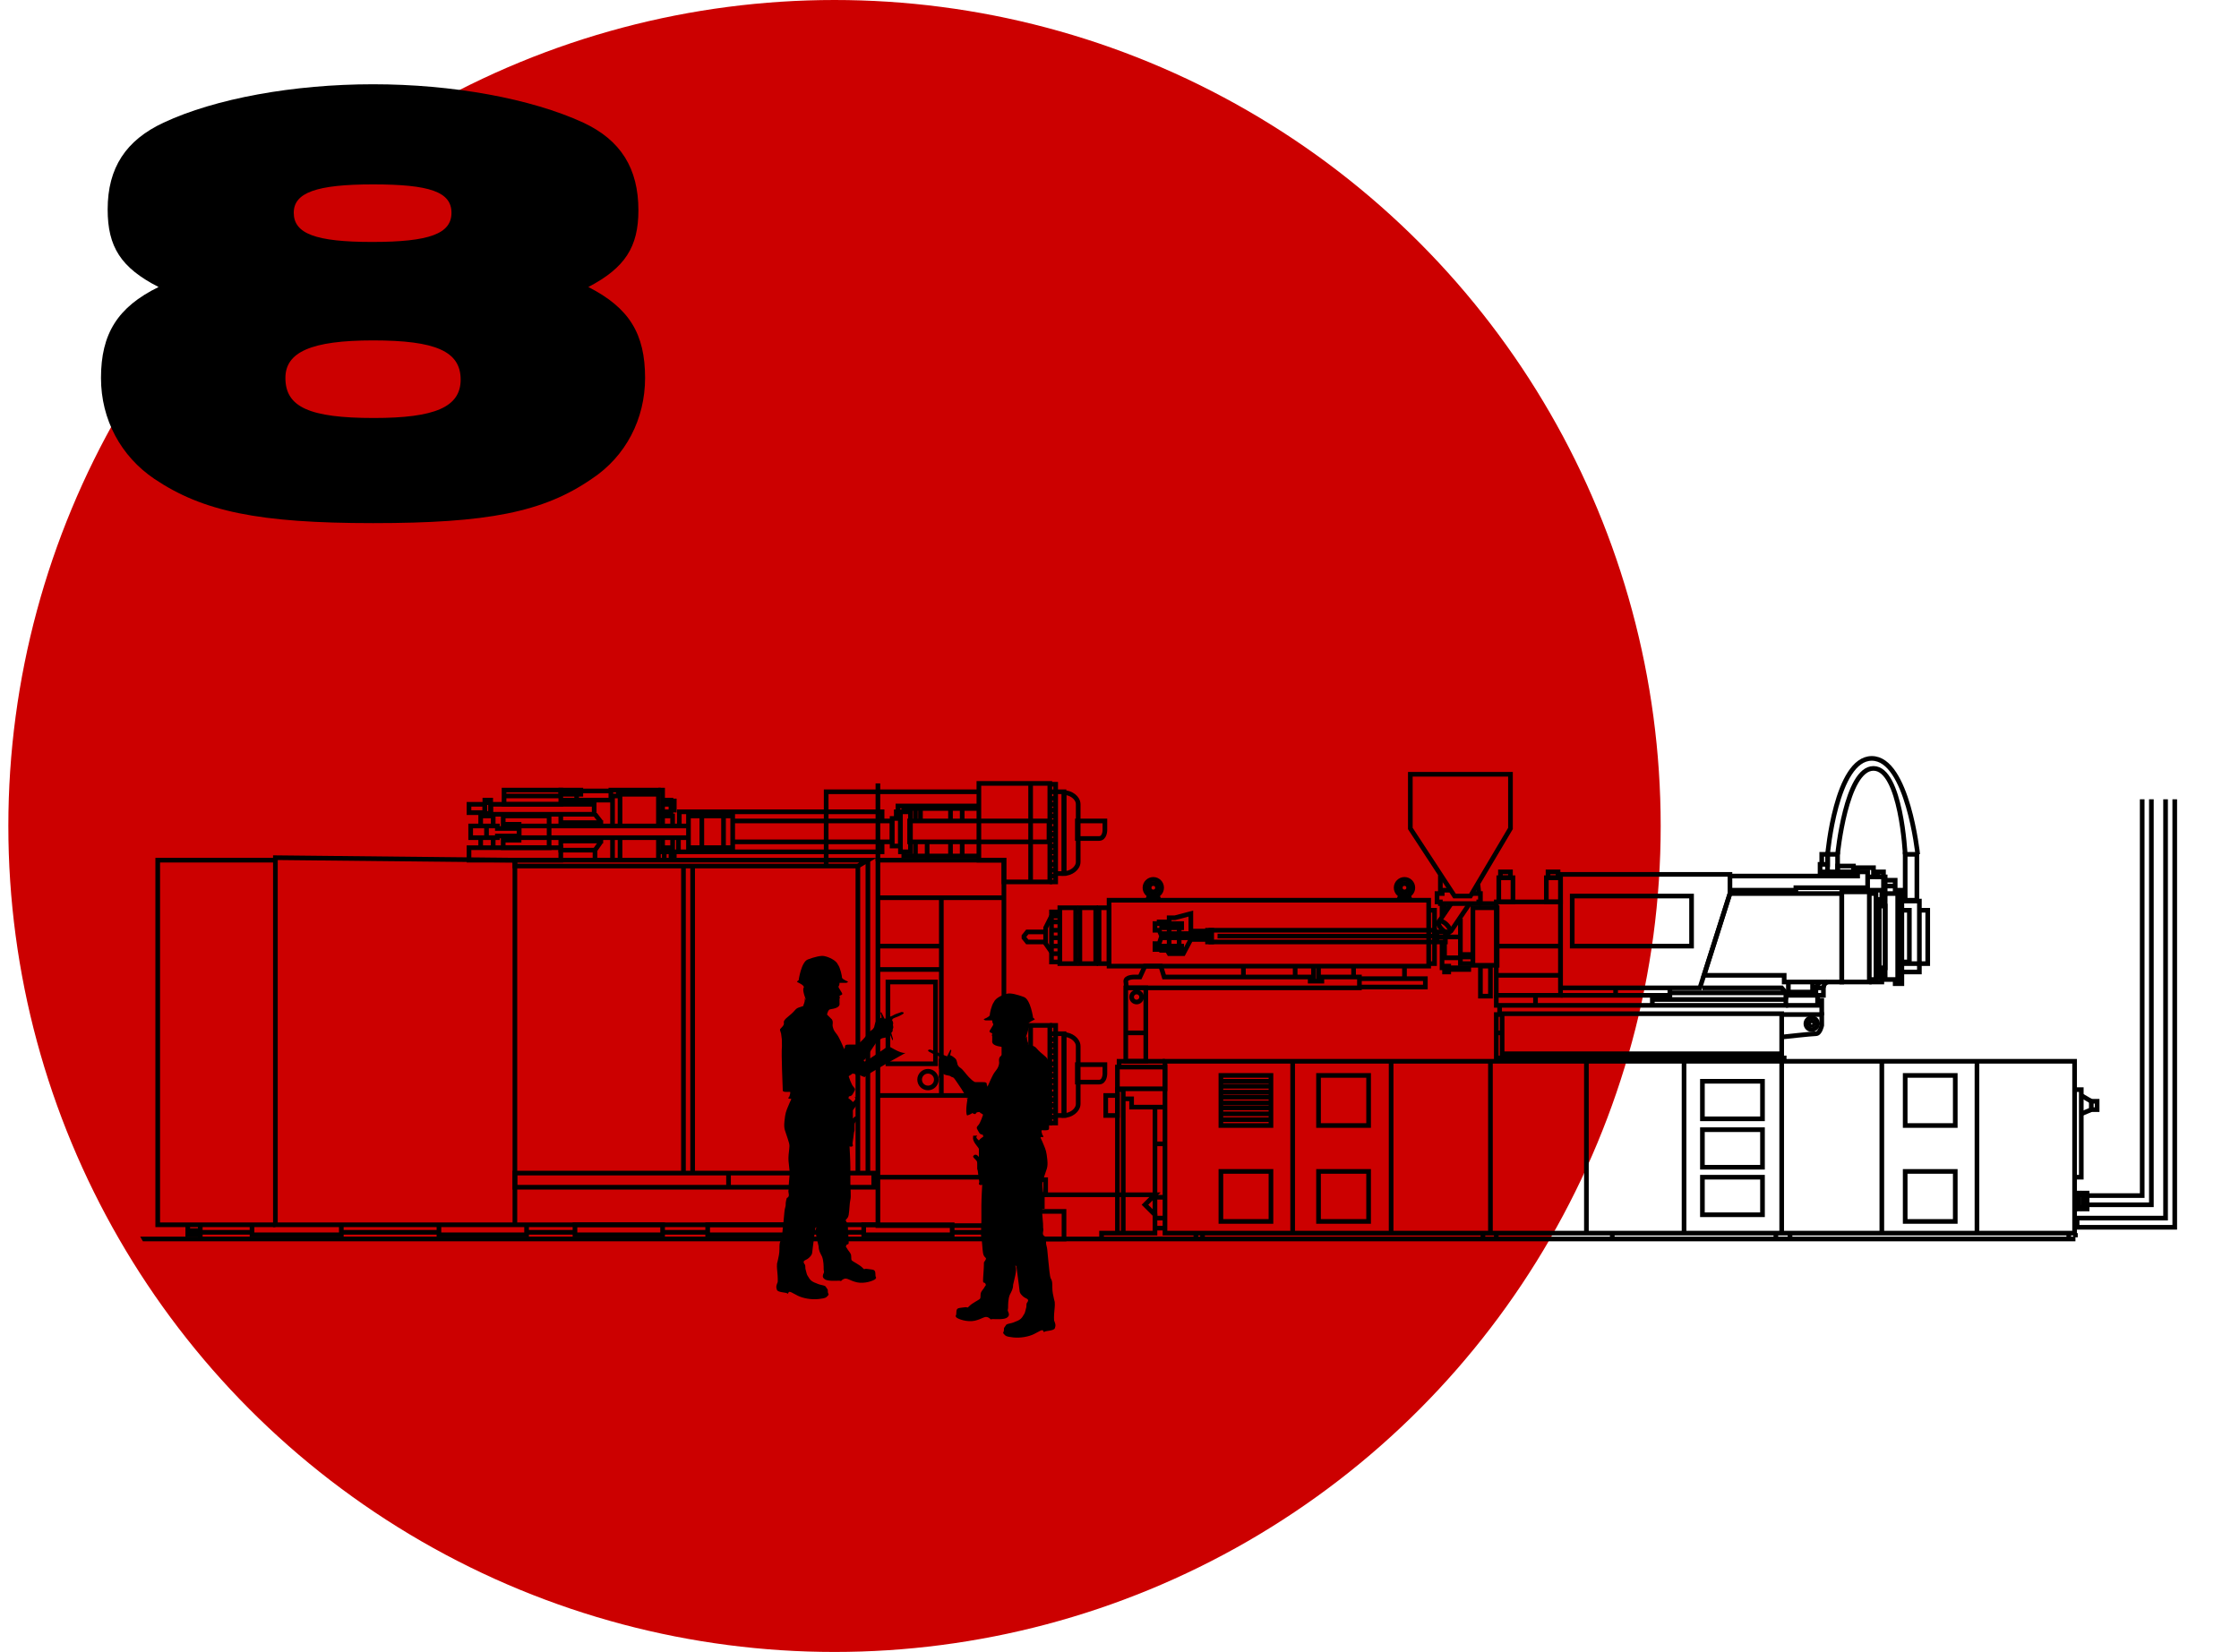 <?xml version="1.0" encoding="utf-8"?>
<!-- Generator: Adobe Illustrator 21.0.0, SVG Export Plug-In . SVG Version: 6.00 Build 0)  -->
<svg version="1.1" id="Vrstva_1" xmlns="http://www.w3.org/2000/svg" xmlns:xlink="http://www.w3.org/1999/xlink" x="0px" y="0px"
	 viewBox="0 0 268.3 198" style="enable-background:new 0 0 268.3 198;" xml:space="preserve">
<style type="text/css">
	.st0{fill:#CC0000;}
	.st1{clip-path:url(#SVGID_2_);}
	.st2{fill:none;stroke:#000000;stroke-width:0.558;stroke-miterlimit:10;}
</style>
<circle class="st0" cx="100" cy="99" r="99"/>
<g>
	<g>
		<g>
			<g>
				<defs>
					<path id="SVGID_1_" d="M105.9,0.1c-1.1,0-2.1-0.1-3.2-0.1s-2.1,0-3.2,0.1h-0.1l0,0C46.3,1.8,3.7,45.4,3.7,99
						s42.6,97.2,95.8,98.9v0.1h171.1V0.1H105.9z"/>
				</defs>
				<clipPath id="SVGID_2_">
					<use xlink:href="#SVGID_1_"  style="overflow:visible;"/>
				</clipPath>
				<g class="st1">
					<g>
						<rect x="105.2" y="103.1" class="st2" width="15.1" height="43.8"/>
						<line class="st2" x1="105.2" y1="107.6" x2="120.3" y2="107.6"/>
						<line class="st2" x1="105.2" y1="131.3" x2="120.3" y2="131.3"/>
						<line class="st2" x1="105.2" y1="141.1" x2="120.3" y2="141.1"/>
						<line class="st2" x1="112.8" y1="107.6" x2="112.8" y2="131.3"/>
						<rect x="106.4" y="117.7" class="st2" width="5.7" height="9.8"/>
						<line class="st2" x1="105.2" y1="116.2" x2="112.8" y2="116.2"/>
						<line class="st2" x1="105.2" y1="113.4" x2="112.8" y2="113.4"/>
						<polyline class="st2" points="120.3,122.9 125.8,122.9 125.8,134.6 120.3,134.6 						"/>
						<line class="st2" x1="123.5" y1="122.9" x2="123.5" y2="134.6"/>
						<polyline class="st2" points="125.8,122.9 126.5,122.9 126.5,134.6 125.8,134.6 						"/>
						<polyline class="st2" points="126.5,123.9 127.5,123.9 127.5,133.7 126.5,133.7 						"/>
						<line class="st2" x1="125.8" y1="123.9" x2="126.4" y2="123.9"/>
						<line class="st2" x1="125.8" y1="124.6" x2="126.4" y2="124.6"/>
						<line class="st2" x1="125.8" y1="125.3" x2="126.4" y2="125.3"/>
						<line class="st2" x1="125.8" y1="126" x2="126.4" y2="126"/>
						<line class="st2" x1="125.8" y1="126.7" x2="126.4" y2="126.7"/>
						<line class="st2" x1="125.8" y1="127.5" x2="126.4" y2="127.5"/>
						<line class="st2" x1="125.8" y1="128.2" x2="126.4" y2="128.2"/>
						<line class="st2" x1="125.8" y1="128.9" x2="126.4" y2="128.9"/>
						<line class="st2" x1="125.8" y1="129.6" x2="126.4" y2="129.6"/>
						<line class="st2" x1="125.8" y1="130.3" x2="126.4" y2="130.3"/>
						<line class="st2" x1="125.8" y1="131.1" x2="126.4" y2="131.1"/>
						<line class="st2" x1="125.8" y1="131.8" x2="126.4" y2="131.8"/>
						<line class="st2" x1="125.8" y1="132.5" x2="126.4" y2="132.5"/>
						<line class="st2" x1="125.8" y1="133.2" x2="126.4" y2="133.2"/>
						<line class="st2" x1="125.8" y1="133.9" x2="126.4" y2="133.9"/>
						<polygon class="st2" points="120.3,105.7 125.8,105.7 125.8,93.9 117.3,93.9 117.3,103.1 120.3,103.1 						"/>
						<line class="st2" x1="123.5" y1="93.9" x2="123.5" y2="105.7"/>
						<polyline class="st2" points="125.8,94 126.5,94 126.5,105.7 125.8,105.7 						"/>
						<polyline class="st2" points="126.5,94.9 127.5,94.9 127.5,104.7 126.5,104.7 						"/>
						<line class="st2" x1="125.8" y1="94.9" x2="126.4" y2="94.9"/>
						<line class="st2" x1="125.8" y1="95.7" x2="126.4" y2="95.7"/>
						<line class="st2" x1="125.8" y1="96.4" x2="126.4" y2="96.4"/>
						<line class="st2" x1="125.8" y1="97.1" x2="126.4" y2="97.1"/>
						<line class="st2" x1="125.8" y1="97.8" x2="126.4" y2="97.8"/>
						<line class="st2" x1="125.8" y1="98.5" x2="126.4" y2="98.5"/>
						<line class="st2" x1="125.8" y1="99.3" x2="126.4" y2="99.3"/>
						<line class="st2" x1="125.8" y1="100" x2="126.4" y2="100"/>
						<line class="st2" x1="125.8" y1="100.7" x2="126.4" y2="100.7"/>
						<line class="st2" x1="125.8" y1="101.4" x2="126.4" y2="101.4"/>
						<line class="st2" x1="125.8" y1="102.1" x2="126.4" y2="102.1"/>
						<line class="st2" x1="125.8" y1="102.8" x2="126.4" y2="102.8"/>
						<line class="st2" x1="125.8" y1="103.6" x2="126.4" y2="103.6"/>
						<line class="st2" x1="125.8" y1="104.3" x2="126.4" y2="104.3"/>
						<line class="st2" x1="125.8" y1="105" x2="126.4" y2="105"/>
						<polygon class="st2" points="61.7,103.8 102.8,103.8 104,103.1 61.7,103.1 						"/>
						<line class="st2" x1="81.9" y1="103.8" x2="81.9" y2="140.6"/>
						<line class="st2" x1="83" y1="140.6" x2="83" y2="103.8"/>
						<rect x="61.7" y="140.6" class="st2" width="43" height="1.7"/>
						<line class="st2" x1="102.8" y1="103.8" x2="102.8" y2="140.6"/>
						<line class="st2" x1="104" y1="103.1" x2="104" y2="140.6"/>
						<line class="st2" x1="87.3" y1="140.6" x2="87.3" y2="142.3"/>
						<line class="st2" x1="99.1" y1="140.6" x2="99.1" y2="142.3"/>
						<polyline class="st2" points="105.2,146.8 61.7,146.8 61.7,103.1 33,102.8 33,146.8 61.7,146.8 						"/>
						<rect x="122.7" y="140.1" class="st2" width="1.4" height="7.9"/>
						<polygon class="st2" points="56.4,99 56.4,100.4 59.6,100.4 59.6,100.2 62.2,100.2 62.2,99.3 59.6,99.3 59.6,99 						"/>
						<polygon class="st2" points="60.3,98.8 62.2,98.8 62.2,100.7 60.3,100.7 60.3,101.6 65.8,101.6 65.8,97.8 60.3,97.8 						"/>
						<line class="st2" x1="62.2" y1="99" x2="82.5" y2="99"/>
						<rect x="82.5" y="97.8" class="st2" width="5.3" height="3.8"/>
						<polygon class="st2" points="56.2,102.8 56.2,101.6 67.2,101.6 67.2,103.1 56.2,103.1 						"/>
						<rect x="58.1" y="95.9" class="st2" width="0.7" height="1.9"/>
						<rect x="56.2" y="96.4" class="st2" width="1.9" height="1"/>
						<line class="st2" x1="58.1" y1="96.2" x2="58.8" y2="96.2"/>
						<line class="st2" x1="58.1" y1="97.5" x2="58.8" y2="97.5"/>
						<polyline class="st2" points="33,146.8 18.9,146.8 18.9,103.1 33,103.1 						"/>
						<rect x="58.8" y="96.4" class="st2" width="12.4" height="1.2"/>
						<polyline class="st2" points="67.2,100.4 67.2,101.9 71.3,101.9 71.3,103.1 						"/>
						<polyline class="st2" points="67.2,100.8 72,100.8 72,100.4 						"/>
						<line class="st2" x1="67.2" y1="97.6" x2="67.2" y2="99"/>
						<polyline class="st2" points="67.2,98.6 72,98.6 72,99 						"/>
						<rect x="60.4" y="94.7" class="st2" width="6.8" height="1.7"/>
						<line class="st2" x1="60.4" y1="95.4" x2="67.2" y2="95.4"/>
						<rect x="67.2" y="94.7" class="st2" width="2.4" height="0.5"/>
						<line class="st2" x1="69.1" y1="94.7" x2="69.1" y2="96.1"/>
						<polyline class="st2" points="67.2,95.9 73.4,95.9 73.4,99 						"/>
						<line class="st2" x1="73.4" y1="100.4" x2="73.4" y2="103.1"/>
						<line class="st2" x1="69.6" y1="94.8" x2="73.2" y2="94.8"/>
						<polyline class="st2" points="73.2,95.8 73.2,94.7 78.9,94.7 78.9,99 						"/>
						<polyline class="st2" points="73.2,95.4 74.1,95.4 74.1,95.2 78.9,95.2 						"/>
						<line class="st2" x1="74.3" y1="100.4" x2="74.3" y2="103.1"/>
						<line class="st2" x1="74.3" y1="99" x2="74.3" y2="95.2"/>
						<line class="st2" x1="78.9" y1="100.4" x2="78.9" y2="103.1"/>
						<polyline class="st2" points="78.9,102.1 79.6,102.1 79.6,103.1 						"/>
						<polyline class="st2" points="78.9,97.3 79.9,97.3 79.9,97.8 80.6,97.8 80.6,99 						"/>
						<polyline class="st2" points="79.4,99 79.4,97.8 78.9,97.8 						"/>
						<polyline class="st2" points="78.9,94.7 79.4,94.7 79.4,97.3 						"/>
						<polyline class="st2" points="79.4,95.9 80.4,95.9 80.4,97.8 						"/>
						<line class="st2" x1="79.4" y1="96.4" x2="80.4" y2="96.4"/>
						<line class="st2" x1="79.4" y1="100.4" x2="79.4" y2="102.1"/>
						<polyline class="st2" points="80.6,100.4 80.6,101.6 79.9,101.6 79.9,102.1 79.6,102.1 						"/>
						<line class="st2" x1="80.4" y1="101.6" x2="80.4" y2="103.1"/>
						<polyline class="st2" points="80.4,102.1 80.8,102.1 80.8,102.6 80.4,102.6 						"/>
						<polyline class="st2" points="80.4,96 80.8,96 80.8,97.1 80.4,97.1 						"/>
						<polyline class="st2" points="87.8,98.4 106.9,98.4 106.9,100.9 87.8,100.9 						"/>
						<rect x="106.9" y="98.1" class="st2" width="1" height="3.3"/>
						<rect x="107.9" y="97.3" class="st2" width="1.2" height="4.8"/>
						<rect x="109" y="98.4" class="st2" width="16.7" height="2.5"/>
						<polyline class="st2" points="81.4,99 81.4,97.3 105.7,97.3 105.7,98.4 						"/>
						<polyline class="st2" points="105.7,100.9 105.7,102.1 81.3,102.1 81.3,100.4 						"/>
						<line class="st2" x1="71.3" y1="101.9" x2="72" y2="100.9"/>
						<line class="st2" x1="71.3" y1="97.6" x2="72" y2="98.5"/>
						<line class="st2" x1="58.3" y1="99" x2="58.3" y2="100.4"/>
						<line class="st2" x1="57.6" y1="101.6" x2="57.6" y2="100.4"/>
						<line class="st2" x1="59.1" y1="101.6" x2="59.1" y2="100.4"/>
						<line class="st2" x1="57.6" y1="97.3" x2="57.6" y2="99"/>
						<line class="st2" x1="59.1" y1="97.6" x2="59.1" y2="99"/>
						<polyline class="st2" points="99,103.8 99,94.9 117.3,94.9 						"/>
						<line class="st2" x1="105.2" y1="93.9" x2="105.2" y2="103.2"/>
						<polyline class="st2" points="107.4,98.1 107.4,97.3 107.6,97.3 107.6,96.6 117.3,96.6 						"/>
						<polyline class="st2" points="108.3,97.3 108.3,96.9 117.3,96.9 						"/>
						<line class="st2" x1="109.7" y1="96.9" x2="109.7" y2="98.4"/>
						<line class="st2" x1="110.3" y1="96.9" x2="110.3" y2="98.4"/>
						<line class="st2" x1="113.9" y1="96.9" x2="113.9" y2="98.4"/>
						<line class="st2" x1="115.3" y1="96.9" x2="115.3" y2="98.4"/>
						<line class="st2" x1="109.7" y1="103.1" x2="109.7" y2="100.9"/>
						<line class="st2" x1="111.1" y1="100.9" x2="111.1" y2="103.1"/>
						<line class="st2" x1="113.9" y1="100.9" x2="113.9" y2="102.6"/>
						<line class="st2" x1="115.3" y1="100.9" x2="115.3" y2="102.6"/>
						<polyline class="st2" points="108.3,102.1 108.3,102.6 117.3,102.6 						"/>
						<line class="st2" x1="84.1" y1="97.8" x2="84.1" y2="101.6"/>
						<line class="st2" x1="86.7" y1="97.8" x2="86.7" y2="101.6"/>
						<polyline class="st2" points="10.8,148.5 127.5,148.5 127.5,145.2 124.3,145.2 124.3,148.5 127.5,148.5 						"/>
						<polyline class="st2" points="124.1,141.4 125.3,141.4 125.3,143.2 124.1,143.2 124.1,141.3 						"/>
						<rect x="124.1" y="143.2" class="st2" width="0.8" height="1.4"/>
						<polyline class="st2" points="30.2,146.8 30.2,148 40.9,148 40.9,146.8 						"/>
						<line class="st2" x1="40.9" y1="147.7" x2="52.6" y2="147.7"/>
						<polyline class="st2" points="52.6,146.8 52.6,148 63.1,148 63.1,146.8 						"/>
						<rect x="68.9" y="146.8" class="st2" width="10.5" height="1.2"/>
						<rect x="84.8" y="146.8" class="st2" width="10.6" height="1.2"/>
						<rect x="103.5" y="146.8" class="st2" width="10.6" height="1.2"/>
						<line class="st2" x1="63.1" y1="147.7" x2="68.9" y2="147.7"/>
						<line class="st2" x1="79.4" y1="147.7" x2="84.8" y2="147.7"/>
						<line class="st2" x1="95.4" y1="147.7" x2="103.5" y2="147.7"/>
						<line class="st2" x1="118.4" y1="146.8" x2="118.4" y2="148.5"/>
						<line class="st2" x1="119.6" y1="146.8" x2="119.6" y2="148.5"/>
						<line class="st2" x1="118.4" y1="147.4" x2="119.6" y2="147.4"/>
						<line class="st2" x1="114.1" y1="147.7" x2="118.4" y2="147.7"/>
						<polyline class="st2" points="120.3,141.3 121,141.3 121,143.7 120.3,143.7 						"/>
						<polyline class="st2" points="119.6,148 120.3,148 120.3,147.5 122.7,147.5 						"/>
						<line class="st2" x1="24" y1="146.8" x2="24" y2="148.5"/>
						<line class="st2" x1="24" y1="147.7" x2="30.2" y2="147.7"/>
						<polyline class="st2" points="22.5,146.8 22.5,148 24,148 						"/>
						<line class="st2" x1="22.5" y1="147.5" x2="24" y2="147.5"/>
						<polyline class="st2" points="62.2,100.4 65.8,100.4 82.5,100.4 						"/>
						<path class="st2" d="M127.5,104.7c0.8,0,1.7-0.6,1.7-1.4v-6.9c0-0.8-0.9-1.4-1.7-1.4V104.7z"/>
						<path class="st2" d="M127.5,133.7c0.8,0,1.7-0.6,1.7-1.4v-6.9c0-0.8-0.9-1.4-1.7-1.4V133.7z"/>
						<path class="st2" d="M129.1,127.6h3.3v1.1c0,0,0,1-0.7,1s-2.6,0-2.6,0V127.6z"/>
						<path class="st2" d="M129.1,98.4h3.3v1.1c0,0,0,1-0.7,1s-2.6,0-2.6,0V98.4z"/>
						<circle class="st2" cx="111.2" cy="129.4" r="1"/>
					</g>
					<g>
						<g>
							<rect x="139.6" y="127.2" class="st2" width="109" height="20.6"/>
							<line class="st2" x1="154.9" y1="127.2" x2="154.9" y2="147.8"/>
							<line class="st2" x1="166.7" y1="127.2" x2="166.7" y2="147.8"/>
							<line class="st2" x1="178.6" y1="127.2" x2="178.6" y2="147.8"/>
							<line class="st2" x1="190.1" y1="127.2" x2="190.1" y2="147.8"/>
							<line class="st2" x1="201.8" y1="127.2" x2="201.8" y2="147.8"/>
							<line class="st2" x1="213.5" y1="127.2" x2="213.5" y2="147.8"/>
							<line class="st2" x1="225.5" y1="127.2" x2="225.5" y2="147.8"/>
							<line class="st2" x1="236.9" y1="127.2" x2="236.9" y2="147.8"/>
							<rect x="158" y="128.9" class="st2" width="6" height="6"/>
							<rect x="146.3" y="128.9" class="st2" width="6" height="6"/>
							<rect x="158" y="140.4" class="st2" width="6" height="6"/>
							<rect x="228.3" y="140.4" class="st2" width="6" height="6"/>
							<rect x="228.3" y="128.9" class="st2" width="6" height="6"/>
							<rect x="204" y="129.6" class="st2" width="7.2" height="4.5"/>
							<rect x="204" y="135.4" class="st2" width="7.2" height="4.5"/>
							<rect x="204" y="141.1" class="st2" width="7.2" height="4.5"/>
							<rect x="146.3" y="140.4" class="st2" width="6" height="6"/>
							<polygon class="st2" points="138.4,147.8 138.4,145.6 137.2,144.4 138.4,143.2 124.3,143.2 124.3,148.5 248.7,148.5 
								248.7,148.5 132,148.5 132,147.8 							"/>
							<rect x="180" y="121.5" class="st2" width="33.5" height="4.8"/>
							<rect x="132.9" y="107.9" class="st2" width="38.3" height="7.9"/>
							<rect x="176.5" y="108.8" class="st2" width="2.9" height="6.9"/>
							<rect x="177.4" y="115.8" class="st2" width="1.2" height="3.6"/>
							<rect x="179.3" y="108.1" class="st2" width="7.7" height="11.2"/>
							<line class="st2" x1="179.3" y1="113.4" x2="187" y2="113.4"/>
							<line class="st2" x1="179.3" y1="116.9" x2="187.1" y2="116.9"/>
							<polygon class="st2" points="187,118.4 187,104.8 207.3,104.8 207.3,107.1 203.7,118.4 							"/>
							<rect x="188.4" y="107.4" class="st2" width="14.3" height="6"/>
							<polygon class="st2" points="204.2,116.9 213.8,116.9 213.8,117.7 220.7,117.7 220.7,107.1 207.3,107.1 							"/>
							<rect x="220.7" y="106.9" class="st2" width="3.3" height="10.8"/>
							<rect x="134.9" y="118.4" class="st2" width="2.4" height="8.8"/>
							<rect x="133.9" y="127.9" class="st2" width="5.7" height="2.6"/>
							<polyline class="st2" points="133.9,147.8 133.9,143.2 133.9,130.6 134.6,130.6 134.6,143.2 134.6,147.8 							"/>
							<polyline class="st2" points="134.6,131.7 135.6,131.7 135.6,132.7 139.6,132.7 							"/>
							<polyline class="st2" points="134.1,127.9 134.1,127.2 139.6,127.2 							"/>
							<line class="st2" x1="138.2" y1="143.5" x2="139.6" y2="143.5"/>
							<line class="st2" x1="138.4" y1="146" x2="139.6" y2="146"/>
							<line class="st2" x1="138.4" y1="132.7" x2="138.4" y2="145.8"/>
							<circle class="st2" cx="136.2" cy="119.5" r="0.6"/>
							<rect x="132.5" y="131.3" class="st2" width="1.4" height="2.4"/>
							<rect x="131.7" y="108.8" class="st2" width="1.2" height="6.7"/>
							<rect x="129.4" y="108.8" class="st2" width="1.9" height="6.7"/>
							<rect x="127" y="108.8" class="st2" width="1.9" height="6.7"/>
							<line class="st2" x1="131.3" y1="109.3" x2="131.7" y2="109.3"/>
							<line class="st2" x1="131.3" y1="112.2" x2="131.7" y2="112.2"/>
							<polyline class="st2" points="127,109.3 126,109.3 126,115.3 126.7,115.3 127,115.3 							"/>
							<line class="st2" x1="126" y1="109.8" x2="127" y2="109.8"/>
							<line class="st2" x1="126.1" y1="110.5" x2="127.1" y2="110.5"/>
							<line class="st2" x1="126.1" y1="111.5" x2="127.1" y2="111.5"/>
							<line class="st2" x1="126.1" y1="112.4" x2="127.1" y2="112.4"/>
							<line class="st2" x1="126.1" y1="113.4" x2="127.1" y2="113.4"/>
							<line class="st2" x1="126.1" y1="114.3" x2="127.1" y2="114.3"/>
							<polyline class="st2" points="126,109.8 125.3,111.2 125.3,113.1 126,114.1 							"/>
							<polyline class="st2" points="125.3,112.9 123.1,112.9 122.7,112.4 122.7,112.2 123.1,111.7 125.3,111.7 							"/>
							<polyline class="st2" points="137.5,107.9 137.7,107.4 138.7,107.4 138.9,107.9 							"/>
							<circle class="st2" cx="138.2" cy="106.4" r="1"/>
							<circle class="st2" cx="138.2" cy="106.4" r="0.5"/>
							<polyline class="st2" points="167.6,107.9 167.8,107.4 168.8,107.4 169,107.9 							"/>
							<circle class="st2" cx="168.3" cy="106.4" r="1"/>
							<circle class="st2" cx="168.3" cy="106.4" r="0.5"/>
							<polyline class="st2" points="187,119.3 200.1,119.3 200.1,118.4 							"/>
							<line class="st2" x1="193.6" y1="119.3" x2="193.6" y2="118.4"/>
							<polyline class="st2" points="200.2,119 214,119 213.5,118.4 204,118.4 							"/>
							<polyline class="st2" points="179.3,119.3 179.3,120.5 214,120.5 214,119.8 198,119.8 198,120.5 							"/>
							<polyline class="st2" points="214,119.8 214,119.3 217.8,119.3 217.8,120.5 214,120.5 							"/>
							<path class="st2" d="M213.5,121.6h4.8v1.3c0,0-0.2,1-0.7,1s-4.1,0.4-4.1,0.4"/>
							<circle class="st2" cx="217.1" cy="122.7" r="0.7"/>
							<circle class="st2" cx="217.1" cy="122.7" r="0.2"/>
							<path class="st2" d="M135.1,118.4c6.8,0,27.8,0,27.8,0v-1.3h-4.5v0.5H157v-0.5h-17.5l-0.4-1.3h-1.9l-0.6,1.3h-0.7
								c0,0-1,0-1,0.5C135,118.3,134.9,118.4,135.1,118.4z"/>
							<line class="st2" x1="149" y1="115.8" x2="149" y2="117.1"/>
							<line class="st2" x1="155.2" y1="115.8" x2="155.2" y2="117.1"/>
							<line class="st2" x1="157.4" y1="115.8" x2="157.4" y2="117.5"/>
							<line class="st2" x1="158" y1="115.8" x2="158" y2="117.5"/>
							<line class="st2" x1="162.2" y1="115.8" x2="162.2" y2="117.1"/>
							<polyline class="st2" points="168.3,115.8 168.3,117.3 162.9,117.3 170.8,117.3 170.8,118.3 162.9,118.3 							"/>
							<rect x="185.3" y="105.2" class="st2" width="1.7" height="2.9"/>
							<rect x="179.6" y="105.2" class="st2" width="1.7" height="2.9"/>
							<rect x="179.8" y="104.5" class="st2" width="1.2" height="0.7"/>
							<rect x="185.5" y="104.5" class="st2" width="1.2" height="0.7"/>
							<polyline class="st2" points="171.2,109.1 171.9,109.1 171.9,115.5 171.2,115.5 							"/>
							<rect x="172.2" y="111.7" class="st2" width="1" height="1.2"/>
							<polyline class="st2" points="172.8,112.9 172.8,116 173.1,116 							"/>
							<rect x="173.1" y="115.8" class="st2" width="0.5" height="0.7"/>
							<rect x="173.6" y="116" class="st2" width="2.4" height="0.2"/>
							<polyline class="st2" points="175,110.1 175,115.5 176.5,115.5 							"/>
							<line class="st2" x1="175" y1="114.4" x2="176.5" y2="114.4"/>
							<line class="st2" x1="175" y1="114.7" x2="176.5" y2="114.7"/>
							<polyline class="st2" points="173.1,112.9 173.1,114.8 175,114.8 							"/>
							<line class="st2" x1="171.9" y1="112.3" x2="175" y2="112.3"/>
							<line class="st2" x1="177.2" y1="108.3" x2="179.3" y2="108.3"/>
							<line class="st2" x1="173.1" y1="108.3" x2="173.1" y2="109.5"/>
							<line class="st2" x1="172.8" y1="108.3" x2="172.8" y2="109.8"/>
							<line class="st2" x1="172.4" y1="110.5" x2="173.9" y2="108.3"/>
							<line class="st2" x1="173.8" y1="111.7" x2="176.1" y2="108.3"/>
							<polygon class="st2" points="169,92.8 169,99.3 174.3,107.4 176.2,107.4 181,99.3 181,92.8 							"/>
							<line class="st2" x1="146.3" y1="129.6" x2="152.2" y2="129.6"/>
							<line class="st2" x1="146.3" y1="130.2" x2="152.2" y2="130.2"/>
							<line class="st2" x1="146.5" y1="130.9" x2="152.2" y2="130.9"/>
							<line class="st2" x1="146.5" y1="131.5" x2="152.2" y2="131.5"/>
							<line class="st2" x1="146.5" y1="132.2" x2="152.2" y2="132.2"/>
							<line class="st2" x1="146.5" y1="132.8" x2="152.2" y2="132.8"/>
							<line class="st2" x1="146.5" y1="133.5" x2="152.2" y2="133.5"/>
							<line class="st2" x1="146.5" y1="134.2" x2="152.2" y2="134.2"/>
							<line class="st2" x1="172.6" y1="104.9" x2="172.6" y2="107.3"/>
							<polyline class="st2" points="176.4,107.1 177.4,107.1 177.4,108.1 177.2,108.1 177.2,108.3 172.6,108.3 172.6,108.1 
								172.2,108.1 172.2,107.1 173.1,107.1 							"/>
							<line class="st2" x1="177.1" y1="106" x2="177.2" y2="106.9"/>
							<line class="st2" x1="172.6" y1="106.7" x2="173.8" y2="106.7"/>
							
								<ellipse transform="matrix(0.707 -0.707 0.707 0.707 -27.861 154.934)" class="st2" cx="173.1" cy="111.1" rx="0.4" ry="0.9"/>
							<polyline class="st2" points="207.3,105 222.6,105 222.6,104.5 223.8,104.5 223.8,106.4 215.2,106.4 215.2,106.7 
								207.3,106.7 							"/>
							<polyline class="st2" points="224,107.1 224.8,107.1 224.8,117.4 224,117.4 							"/>
							<polyline class="st2" points="224.8,107.8 225.2,107.8 225.2,116.7 224.8,116.7 							"/>
							<polyline class="st2" points="225.2,108.6 225.9,108.6 225.9,116 225.2,116 							"/>
							<polyline class="st2" points="224,117.7 225.5,117.7 225.5,116 							"/>
							<line class="st2" x1="224.8" y1="117.2" x2="225.5" y2="117.2"/>
							<polyline class="st2" points="225.5,108.6 225.5,106.7 223.8,106.7 223.8,106.9 							"/>
							<polygon class="st2" points="225.9,108.6 225.9,107.1 227.4,107.1 227.4,117.4 225.9,117.4 							"/>
							<polyline class="st2" points="227.1,107.1 227.1,106.7 227.9,106.7 227.9,117.9 227.1,117.9 227.1,117.4 							"/>
							<polyline class="st2" points="227.9,115.3 228.8,115.3 228.8,109.1 227.9,109.1 							"/>
							<polyline class="st2" points="227.9,116.5 230,116.5 230,115.5 227.9,115.5 							"/>
							<polyline class="st2" points="230,109.1 231,109.1 231,115.5 230,115.5 230,108 227.9,108 							"/>
							<polyline class="st2" points="223.8,105.1 225.9,105.1 225.9,107.1 225.5,107.1 							"/>
							<rect x="225.7" y="105.5" class="st2" width="1.4" height="0.7"/>
							<polyline class="st2" points="218.4,105 218.4,104.5 222.6,104.5 							"/>
							<rect x="220.2" y="103.8" class="st2" width="1.9" height="0.7"/>
							<polyline class="st2" points="218.3,104.5 218.1,104.5 218.1,103.6 218.3,103.6 							"/>
							<rect x="218.3" y="102.4" class="st2" width="0.7" height="1.2"/>
							<rect x="219" y="102.4" class="st2" width="1.2" height="2.2"/>
							<polyline class="st2" points="222.6,104.5 222.6,104 224.5,104 224.5,105.1 							"/>
							<rect x="225" y="104.5" class="st2" width="0.7" height="0.6"/>
							<line class="st2" x1="214.3" y1="117.7" x2="214.3" y2="119.3"/>
							<line class="st2" x1="217.2" y1="117.7" x2="217.2" y2="119.3"/>
							<line class="st2" x1="214.3" y1="118.9" x2="217.6" y2="118.9"/>
							<polyline class="st2" points="217.6,119.3 217.6,118.4 218.5,118.4 218.5,119.3 217.6,119.3 							"/>
							<path class="st2" d="M217.6,118.4c0,0,0-0.2,0.5-0.7"/>
							<path class="st2" d="M218.5,118.4c0,0,0-0.5,0.5-0.7"/>
							<polyline class="st2" points="180,121.6 179.3,121.6 179.3,126.8 213.8,126.8 213.8,127.2 							"/>
							<line class="st2" x1="179.3" y1="123.8" x2="180" y2="123.8"/>
							<line class="st2" x1="179.7" y1="120.5" x2="179.7" y2="121.6"/>
							<line class="st2" x1="184" y1="119.3" x2="184" y2="120.5"/>
							<line class="st2" x1="247.9" y1="147.8" x2="247.9" y2="148.5"/>
							<line class="st2" x1="214.5" y1="147.8" x2="214.5" y2="148.5"/>
							<line class="st2" x1="212.8" y1="147.8" x2="212.8" y2="148.5"/>
							<line class="st2" x1="193.2" y1="147.8" x2="193.2" y2="148.5"/>
							<line class="st2" x1="179.3" y1="147.8" x2="179.3" y2="148.5"/>
							<line class="st2" x1="177.7" y1="147.8" x2="177.7" y2="148.5"/>
							<line class="st2" x1="144.1" y1="147.8" x2="144.1" y2="148.5"/>
							<line class="st2" x1="143.3" y1="147.8" x2="143.3" y2="148.5"/>
							<polyline class="st2" points="217.8,119.9 218.3,119.9 218.3,121.7 							"/>
							<rect x="228.3" y="102.4" class="st2" width="1.4" height="5.5"/>
							<path class="st2" d="M220.2,102.4c0,0,1-10.3,4.3-10.3s3.8,10.3,3.8,10.3"/>
							<path class="st2" d="M219,102.4c0,0,1-11.5,5.3-11.5s5.5,11.5,5.5,11.5"/>
							<line class="st2" x1="138.4" y1="147.2" x2="139.6" y2="147.2"/>
							<line class="st2" x1="138.4" y1="137.1" x2="139.6" y2="137.1"/>
							<line class="st2" x1="134.9" y1="123.8" x2="137.2" y2="123.8"/>
							<line class="st2" x1="128.9" y1="109.3" x2="129.4" y2="109.3"/>
							<line class="st2" x1="128.9" y1="115.1" x2="129.4" y2="115.1"/>
							<line class="st2" x1="131.3" y1="114.1" x2="131.7" y2="114.1"/>
							<rect x="145.1" y="111.5" class="st2" width="26.8" height="1.4"/>
							<rect x="144.7" y="111.5" class="st2" width="0.5" height="1.4"/>
							<rect x="139.2" y="110.7" class="st2" width="2.4" height="0.5"/>
							<rect x="139.2" y="113.4" class="st2" width="2.4" height="0.5"/>
							<polyline class="st2" points="144.7,111.6 142.7,111.6 142.7,109.5 140.8,110 140.1,110 140.1,110.7 							"/>
							<polyline class="st2" points="139.8,113.8 140.1,114.3 141.8,114.3 142.7,112.6 144.7,112.6 							"/>
							<polyline class="st2" points="140.1,110.5 138.9,110.5 138.9,110.7 138.4,110.7 138.4,111.5 138.9,111.5 139.2,112.2 
								138.9,113.1 138.4,113.1 138.4,113.8 138.7,113.8 138.7,113.6 139.2,113.6 							"/>
							<line class="st2" x1="140.1" y1="111.2" x2="140.1" y2="113.4"/>
							<line class="st2" x1="141.3" y1="111.2" x2="141.3" y2="113.4"/>
							<line class="st2" x1="145.9" y1="112.2" x2="171.9" y2="112.2"/>
							<line class="st2" x1="139.2" y1="111.9" x2="144.7" y2="111.9"/>
							<line class="st2" x1="144.7" y1="112.4" x2="139.2" y2="112.4"/>
							<polyline class="st2" points="248.7,130.6 249.4,130.6 249.4,141.1 248.7,141.1 							"/>
							<polyline class="st2" points="248.7,143 249.1,143 249.1,144.9 248.7,144.9 248.7,145.2 							"/>
							<rect x="249.6" y="143" class="st2" width="0.5" height="1.9"/>
							<line class="st2" x1="249.1" y1="143.2" x2="249.6" y2="143.2"/>
							<line class="st2" x1="249.1" y1="144.7" x2="249.6" y2="144.7"/>
							<line class="st2" x1="248.7" y1="147.8" x2="248.7" y2="148.3"/>
							<rect x="250.6" y="132" class="st2" width="0.7" height="1"/>
							<line class="st2" x1="250.6" y1="132" x2="249.4" y2="131.3"/>
							<line class="st2" x1="250.6" y1="133" x2="249.4" y2="133.5"/>
						</g>
						<polyline class="st2" points="257.8,95.8 257.8,144.4 250,144.4 250,143.3 256.7,143.3 256.7,95.8 						"/>
						<polyline class="st2" points="260.6,95.8 260.6,147.1 248.9,147.1 248.9,146 259.5,146 259.5,95.8 						"/>
					</g>
					<path d="M96.6,119.9c0,0-0.5-1.2-0.3-1.5s-0.8-0.7-0.8-0.7s0.1-0.2,0.2-0.2c0,0,0.3-2.2,1.1-2.5c0.8-0.3,1.6-0.5,2-0.4
						c0.5,0.1,1.4,0.5,1.6,1c0.3,0.4,0.5,1.4,0.5,1.6c0.1,0.2,0.6,0.4,0.6,0.4s0.3,0.1-0.1,0.2h-0.8c0,0,0,0.3-0.1,0.4
						s0.1,0.3,0.2,0.5s0.3,0.4,0.2,0.5c-0.1,0.1-0.3,0.1-0.3,0.2s0.1,0.2,0,0.3c0,0.1,0,0.3,0,0.5c0,0.1,0.1,0.4-0.4,0.6
						s-0.8,0.1-0.9,0.3c-0.1,0.1-0.2,0.5-0.2,0.5s0.3,0.3,0.6,0.6c0.2,0.4,0,0.5,0.1,0.9s0.2,0.5,0.5,0.9s0.7,1.4,0.8,1.6
						c0.1,0.3,0.1,0,0.1,0c0.1,0,0-0.2,0.1-0.3c0.1-0.1,0.2-0.1,0.5-0.1s0.6,0,0.8,0c0.2,0,0.5-0.3,0.8-0.6c0.3-0.3,0.7-0.9,1-1.1
						s0.2-0.2,0.3-0.3c0.1-0.1,0.1-0.6,0.3-0.8c0.2-0.2,0.5-0.4,0.6-0.4s-0.1-0.6-0.1-0.6l0.1-0.1l0.4,0.8c0,0,0.1,0,0.3-0.1
						c0.2-0.1,0.6-0.2,0.9-0.4c0.2-0.1,0.6-0.2,0.8-0.3c0.2,0,0.2,0,0.3,0.1c0,0.1-0.2,0.2-0.4,0.3c-0.1,0.1-0.8,0.3-0.9,0.4
						s-0.1,0.2-0.1,0.2s0.2,0.2,0.1,0.5c0,0.2,0.1,0.3,0,0.5s0.1,0.2-0.2,0.5l0.2,0.7v0.2l-0.1-0.1l-0.2-0.5c0,0-0.2,0.1-0.4,0.2
						c-0.2,0.1-0.6,0.1-0.7,0.2s-0.3,0.1-0.4,0.2s-0.7,1-0.9,1.3c-0.2,0.3-0.4,0.7-0.6,0.9c-0.2,0.3-0.2,0-0.2,0.2
						c0.1,0.2,0.1,0.1,0.2,0.1s2.6-1.7,2.7-1.8c0.1-0.1,1.4,0.9,2.1,0.8c0,0-4.7,2.6-4.9,2.9c0,0-0.6-0.2-0.6-0.3
						c0,0-0.3,0.2-0.4,0.1c-0.1-0.1-0.1-0.2-0.3-0.2c-0.1,0-0.1-0.1-0.3,0.1c-0.2,0.1-0.3,0.2-0.3,0.2s0.3,1,0.6,1.3
						c0.3,0.3,0.1,0.4-0.1,0.8c-0.2,0.4-0.5,0.2-0.5,0.4s-0.2,0,0.2,0.3c0.4,0.3,0.2,0.4,0.5,0.1c0.3-0.3-0.2-0.5,0.1-0.4
						c0.4,0.1,0.4-0.2,0.4,0.4c-0.1,0.6-0.8,1.1-0.7,1.3c0,0.2,0,0.6,0,0.8s0.1-0.2,0.4-0.2c0.2,0,0.2,0.1,0.3,0.2
						c0,0.1-0.2,0.3-0.4,0.5c-0.1,0.2-0.1,0.1-0.1,0.4c0,0.2,0,0.4,0,0.6c-0.1,0.2-0.1,0.7-0.2,1.2c-0.1,0.6,0,0.4,0,0.6
						c0,0.1-0.2,0.2-0.4,0.1c0,0,0.1,1.7,0.1,2.5c0,0.7,0,1.3,0,1.9c0,0.6,0.1,1.6,0,2s-0.1,1.2-0.2,1.8s-0.5,0.5-0.3,0.8
						c0.2,0.4,0.2,0.1,0.2,0.6s0.1,1.5,0.1,1.9s-0.2,0.1-0.3,0.4c-0.1,0.2,0,0.1,0.2,0.5c0.3,0.4,0.4,0.5,0.4,0.8s0,0.4,0.1,0.5
						s0.9,0.5,1.2,0.8c0.4,0.4,0.1,0.1,0.7,0.2c0.6,0.1,0.9,0,0.9,0.6s0.2,0.3,0,0.6c-0.2,0.2-1.3,0.6-2.2,0.4
						c-0.9-0.2-1.2-0.6-1.6-0.4c-0.4,0.2-0.2,0.3-0.5,0.2c-0.3,0-1.5,0.1-1.8-0.2c-0.3-0.2-0.2-0.5-0.1-0.7s0-0.2,0-0.5s0-1-0.2-1.5
						c-0.2-0.4-0.4-0.7-0.4-1.2c-0.1-0.5-0.5-1.8-0.3-2.2c0.1-0.3-0.1,0-0.1,0s-0.2,1.6-0.3,2.3c-0.1,0.7,0,0.8-0.4,1.2
						s-0.7,0.3-0.7,0.6c0.1,0.3,0.2,0.2,0.2,0.5s0,0.2,0.1,0.6c0.1,0.4,0.1,0.4,0.3,0.7c0.1,0.2,0.3,0.5,0.9,0.7
						c0.6,0.3,1.1,0.2,1.2,0.5c0.2,0.3,0.2,0.2,0.2,0.5s0.2,0.3,0,0.5s-0.2,0.3-1.1,0.4c-0.9,0.1-1.9-0.1-2.5-0.4
						c-0.6-0.3-1-0.6-1.1-0.4c-0.1,0.2-0.1,0.2-0.2,0.1c-0.2-0.1-1.1-0.1-1.2-0.4c-0.1-0.3-0.1-0.4,0-0.7s0.1-0.1,0.1-0.6
						s-0.1-1.2-0.1-1.5c0-0.4,0-0.3,0.1-0.7c0.1-0.5,0.2-0.8,0.2-1.4c0-0.5,0-0.8,0.2-1.1c0.1-0.2,0.2-1.3,0.3-2.3
						c0.1-1,0.1-1.3,0.2-1.6s0-0.4,0.1-0.8c0.1-0.5,0.1-0.2,0.3-0.5c0.1-0.3-0.1-0.5,0-0.8c0-0.3,0-0.6,0.1-1.6s-0.2-1.5-0.1-2.6
						s0.2-1-0.1-1.9c-0.3-1-0.5-1.1-0.4-2.1s0.2-1.2,0.4-1.7c0.2-0.5,0.3-0.7,0.4-0.9c0-0.2,0-0.1-0.2-0.1c-0.2-0.1-0.2,0,0-0.3
						c0.1-0.3,0.1-0.4,0.1-0.5s-0.9,0.1-0.9-0.2s-0.2-4.4-0.1-5.3c0-0.9,0-0.8-0.1-1.5c-0.2-0.7-0.2-0.4,0.2-0.9
						c0.4-0.5-0.3-0.4,0.7-1.2c1-0.8,0.7-0.9,1.4-1.1c0.6-0.2,0.3-0.1,0.4-0.3c0.1-0.2,0.2-0.6,0.1-0.8L96.6,119.9"/>
					<path d="M122.9,124.4c0,0,0.5-1.2,0.3-1.5s0.8-0.7,0.8-0.7s-0.1-0.2-0.2-0.2c0,0-0.3-2.2-1.1-2.5c-0.8-0.3-1.6-0.5-2-0.4
						c-0.5,0.1-1.4,0.5-1.6,1c-0.3,0.4-0.5,1.4-0.5,1.6c-0.1,0.2-0.6,0.4-0.6,0.4s-0.3,0.1,0.1,0.2h0.8c0,0,0,0.3,0.1,0.4
						s-0.1,0.3-0.2,0.5s-0.3,0.4-0.2,0.5c0.1,0.1,0.3,0.1,0.3,0.2s-0.1,0.2,0,0.3c0,0.1,0,0.3,0,0.5c0,0.1-0.1,0.4,0.4,0.6
						s0.8,0.1,0.9,0.3c0.1,0.1,0.2,0.5,0.2,0.5s-0.3,0.3-0.6,0.6c-0.2,0.4,0,0.5-0.1,0.9c-0.1,0.4-0.2,0.5-0.5,0.9s-0.7,1.4-0.8,1.6
						c-0.1,0.3-0.1,0-0.1,0c-0.1,0,0-0.2-0.1-0.3s-0.2-0.1-0.5-0.1s-0.6,0-0.8,0c-0.2,0-0.5-0.3-0.8-0.6s-0.7-0.9-1-1.1
						c-0.3-0.2-0.2-0.2-0.3-0.3c-0.1-0.1-0.1-0.6-0.3-0.8c-0.2-0.2-0.5-0.4-0.6-0.4s0.1-0.6,0.1-0.6l-0.1-0.1l-0.4,0.8
						c0,0-0.1,0-0.3-0.1c-0.2-0.1-0.6-0.2-0.9-0.4c-0.2-0.1-0.6-0.2-0.8-0.3c-0.2,0-0.2,0-0.3,0.1c0,0.1,0.2,0.2,0.4,0.3
						c0.1,0.1,0.8,0.3,0.9,0.4s0.1,0.2,0.1,0.2s-0.2,0.2-0.1,0.5c0,0.2-0.1,0.3,0,0.5s-0.1,0.2,0.2,0.5l-0.2,0.7v0.2l0.1-0.1
						l0.2-0.5c0,0,0.2,0.1,0.4,0.2c0.2,0.1,0.6,0.1,0.7,0.2c0.1,0.1,0.3,0.1,0.4,0.2c0.1,0.1,0.7,1,0.9,1.3c0.2,0.3,0.4,0.7,0.6,0.9
						c0.2,0.3,0.2,0,0.2,0.2c-0.1,0.2-0.1,0.1-0.2,0.1s2.4-1.1,2.3-1.2c-0.1-0.1-1.4,0.9-2.1,0.8c0,0-0.4,2.1-0.1,2.4
						c0,0,0.6-0.2,0.6-0.3c0,0,0.3,0.2,0.4,0.1c0.1-0.1,0.1-0.2,0.3-0.2c0.1,0,0.1-0.1,0.3,0.1c0.2,0.1,0.3,0.2,0.3,0.2
						s-0.3,1-0.6,1.3c-0.3,0.3-0.1,0.4,0.1,0.8c0.2,0.4,0.5,0.2,0.5,0.4s0.2,0-0.2,0.3c-0.4,0.3-0.2,0.4-0.5,0.1
						c-0.3-0.3,0.2-0.5-0.1-0.4c-0.4,0.1-0.4-0.2-0.4,0.4c0.1,0.6,0.8,1.1,0.7,1.3c0,0.2,0,0.6,0,0.8s-0.1-0.2-0.4-0.2
						c-0.2,0-0.2,0.1-0.3,0.2c0,0.1,0.2,0.3,0.4,0.5c0.1,0.2,0.1,0.1,0.1,0.4c0,0.2,0,0.4,0,0.6c0.1,0.2,0.1,0.7,0.2,1.2
						c0.1,0.6,0,0.4,0,0.6c0,0.1,0.2,0.2,0.4,0.1c0,0-0.1,1.7-0.1,2.5c0,0.7,0,1.3,0,1.9c0,0.6-0.1,1.6,0,2s0.1,1.2,0.2,1.8
						s0.5,0.5,0.3,0.8c-0.2,0.4-0.2,0.1-0.2,0.6s-0.1,1.5-0.1,1.9s0.2,0.1,0.3,0.4c0.1,0.2,0,0.1-0.2,0.5c-0.3,0.4-0.4,0.5-0.4,0.8
						s0,0.4-0.1,0.5s-0.9,0.5-1.2,0.8c-0.4,0.4-0.1,0.1-0.7,0.2c-0.6,0.1-0.9,0-0.9,0.6s-0.2,0.3,0,0.6c0.2,0.2,1.3,0.6,2.2,0.4
						c0.9-0.2,1.2-0.6,1.6-0.4c0.4,0.2,0.2,0.3,0.5,0.2c0.3,0,1.5,0.1,1.8-0.2c0.3-0.2,0.2-0.5,0.1-0.7s0-0.2,0-0.5s0-1,0.2-1.5
						c0.2-0.4,0.4-0.7,0.4-1.2c0.1-0.5,0.5-1.8,0.3-2.2c-0.1-0.3,0.1,0,0.1,0s0.2,1.6,0.3,2.3c0.1,0.7,0,0.8,0.4,1.2
						s0.7,0.3,0.7,0.6c-0.1,0.3-0.2,0.2-0.2,0.5s0,0.2-0.1,0.6c-0.1,0.4-0.1,0.4-0.3,0.7c-0.1,0.2-0.3,0.5-0.9,0.7
						c-0.6,0.3-1.1,0.2-1.2,0.5c-0.2,0.3-0.2,0.2-0.2,0.5s-0.2,0.3,0,0.5s0.2,0.3,1.1,0.4c0.9,0.1,1.9-0.1,2.5-0.4
						c0.6-0.3,1-0.6,1.1-0.4c0.1,0.2,0.1,0.2,0.2,0.1c0.2-0.1,1.1-0.1,1.2-0.4c0.1-0.3,0.1-0.4,0-0.7s-0.1-0.1-0.1-0.6
						s0.1-1.2,0.1-1.5c0-0.4,0-0.3-0.1-0.7c-0.1-0.5-0.2-0.8-0.2-1.4c0-0.5,0-0.8-0.2-1.1c-0.1-0.2-0.2-1.3-0.3-2.3
						c-0.1-1-0.1-1.3-0.2-1.6s0-0.4-0.1-0.8c-0.1-0.5-0.1-0.2-0.3-0.5c-0.1-0.3,0.1-0.5,0-0.8c0-0.3,0-0.6-0.1-1.6s0.2-1.5,0.1-2.6
						s-0.2-1,0.1-1.9c0.3-1,0.5-1.1,0.4-2.1s-0.2-1.2-0.4-1.7c-0.2-0.5-0.3-0.7-0.4-0.9c0-0.2,0-0.1,0.2-0.1c0.2-0.1,0.2,0,0-0.3
						c-0.1-0.3-0.1-0.4-0.1-0.5s0.9,0.1,0.9-0.2s0.2-4.4,0.1-5.3c0-0.9,0-0.8,0.1-1.5c0.2-0.7,0.2-0.4-0.2-0.9
						c-0.4-0.5,0.3-0.4-0.7-1.2c-1-0.8-0.7-0.9-1.4-1.1s-0.3-0.1-0.4-0.3c-0.1-0.2-0.2-0.6-0.1-0.8L122.9,124.4"/>
				</g>
			</g>
		</g>
	</g>
</g>
<g>
	<path d="M12.9,25.1c0-5,2.2-8.3,6.7-10.4c6.2-2.9,15.6-4.6,25.1-4.6s18.9,1.7,25.2,4.6c4.5,2.1,6.6,5.5,6.6,10.5
		c0,4.4-1.6,6.9-6,9.2c4.9,2.5,6.8,5.6,6.8,10.9c0,4.9-2.3,9.4-6.4,12.1c-5.8,4-12.5,5.3-26.2,5.3s-20.4-1.4-26.2-5.3
		c-4-2.7-6.4-7.1-6.4-12.1c0-5.3,2-8.5,6.9-10.9C14.5,32.1,12.9,29.6,12.9,25.1z M34.2,45.3c0,3.5,2.9,4.8,10.6,4.8
		c7.3,0,10.4-1.3,10.4-4.6c0-3.4-3-4.7-10.5-4.7C37.3,40.8,34.2,42.2,34.2,45.3z M35.2,25.5c0,2.5,2.6,3.5,9.4,3.5
		c6.9,0,9.5-1,9.5-3.5s-2.6-3.4-9.4-3.4S35.2,23.1,35.2,25.5z"/>
</g>
</svg>
